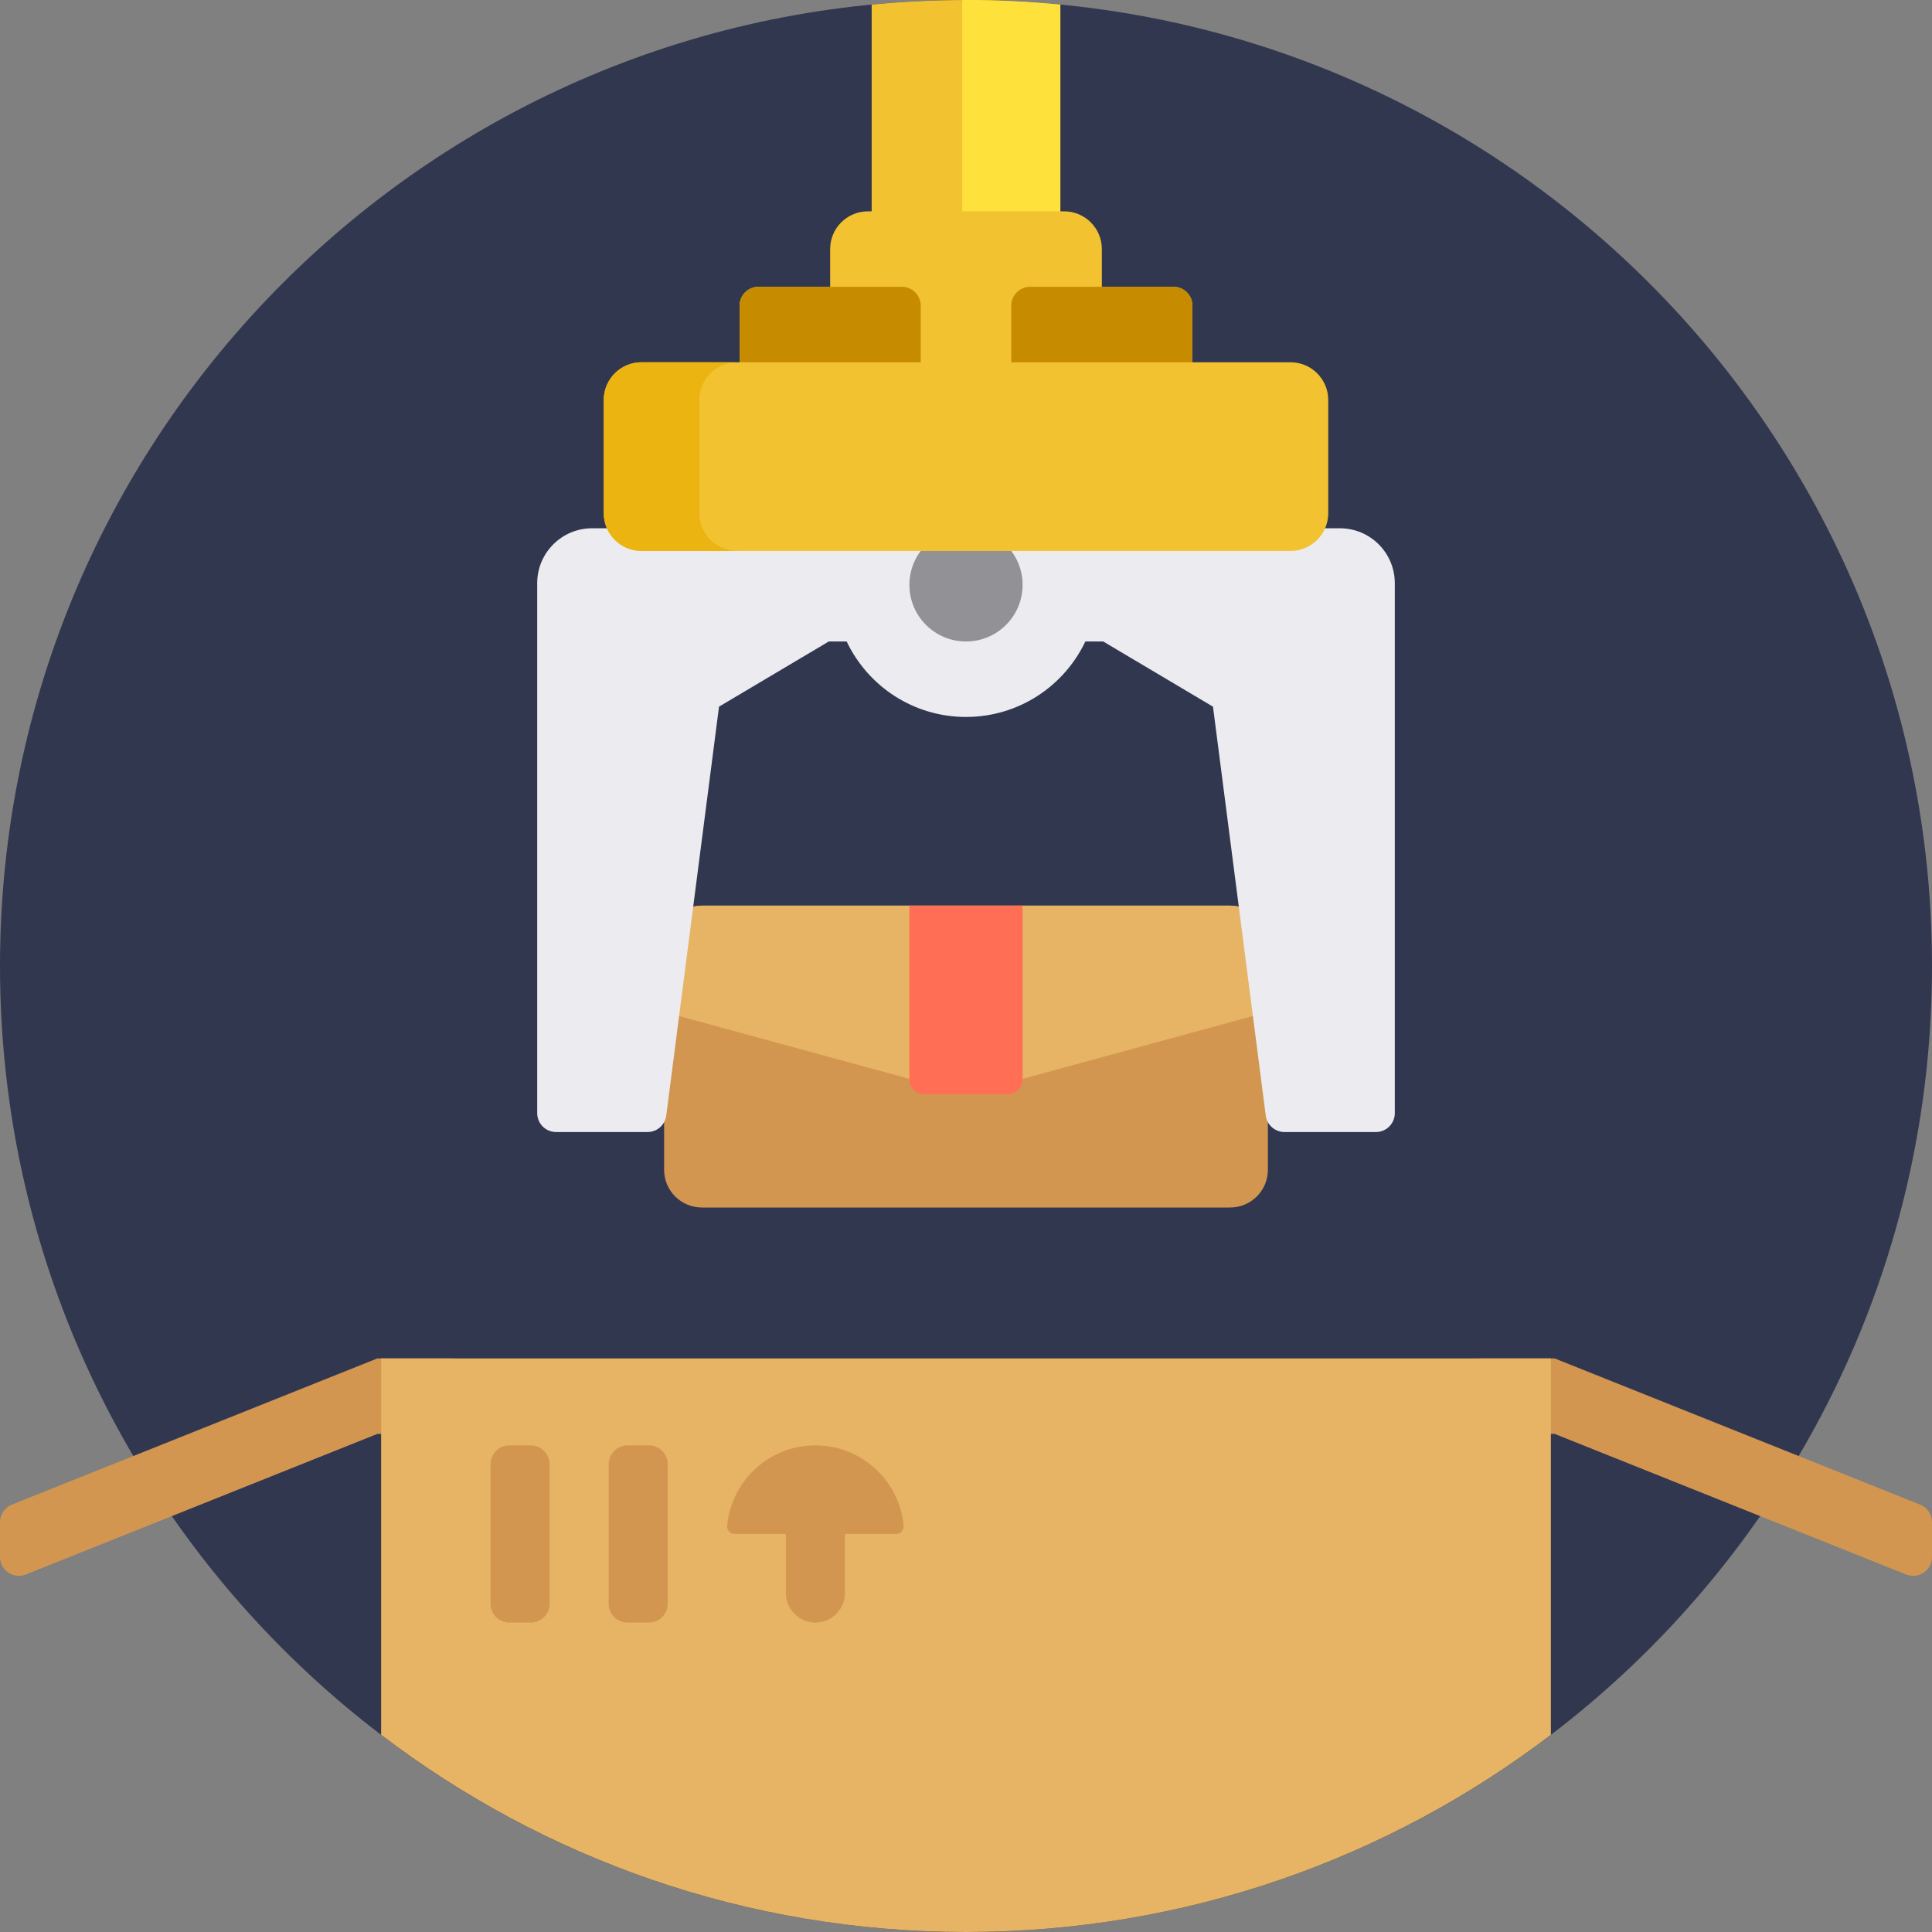 <?xml version="1.0" encoding="iso-8859-1"?>
<!-- Generator: Adobe Illustrator 19.0.0, SVG Export Plug-In . SVG Version: 6.00 Build 0)  -->
<svg version="1.1" id="Capa_1" xmlns="http://www.w3.org/2000/svg" xmlns:xlink="http://www.w3.org/1999/xlink" x="0px" y="0px"
	 viewBox="0 0 512 512" style="enable-background:new 0 0 512 512;" xml:space="preserve">
<rect x="0" y="0" width="512" height="512" fill="#808080" stroke="none"/>
<path style="fill:#323750;" d="M512,256c0,141.385-114.615,256-256,256S0,397.385,0,256S114.615,0,256,0S512,114.615,512,256z"/>
<path style="fill:#D29650;" d="M336,250v60c0,5.523-4.477,10-10,10H186c-5.523,0-10-4.477-10-10v-60c0-5.523,4.477-10,10-10h140
	C331.523,240,336,244.477,336,250z"/>
<path style="fill:#E6B464;" d="M336,250v18.182l-77.369,21.101c-1.723,0.47-3.54,0.47-5.262,0L176,268.182V250
	c0-5.523,4.477-10,10-10h140C331.523,240,336,244.477,336,250z"/>
<path style="fill:#D29650;" d="M100,360h20v20h-20L6.857,417.257C3.573,418.571,0,416.152,0,412.615v-9.229
	c0-2.044,1.245-3.883,3.143-4.643L100,360z M508.857,398.743L412,360h-20v20h20l93.143,37.257c3.284,1.313,6.857-1.105,6.857-4.643
	v-9.229C512,401.341,510.755,399.502,508.857,398.743z"/>
<path style="fill:#E6B464;" d="M101,360h310v99.738C367.975,492.521,314.266,512,256,512s-111.975-19.479-155-52.262V360z"/>
<path style="fill:#D29650;" d="M145.652,388.043V425c0,2.761-2.239,5-5,5H135c-2.761,0-5-2.239-5-5v-36.957c0-2.761,2.239-5,5-5
	h5.652C143.414,383.043,145.652,385.282,145.652,388.043z M171.957,383.043h-5.652c-2.761,0-5,2.239-5,5V425c0,2.761,2.239,5,5,5
	h5.652c2.761,0,5-2.239,5-5v-36.957C176.957,385.282,174.718,383.043,171.957,383.043z M216.087,383.043L216.087,383.043
	c-12.241,0-22.294,9.368-23.381,21.325c-0.105,1.16,0.835,2.153,1.999,2.153h13.556v15.652c0,4.322,3.504,7.826,7.826,7.826l0,0
	c4.322,0,7.826-3.504,7.826-7.826v-15.652h13.556c1.164,0,2.105-0.993,1.999-2.153C238.381,392.411,228.328,383.043,216.087,383.043
	z"/>
<path style="fill:#EBEBF0;" d="M369.636,154.545V295c0,2.761-2.239,5-5,5h-24.24c-2.514,0-4.637-1.867-4.959-4.36l-13.983-108.367
	L292.364,170h-4.736c-5.618,11.824-17.666,20-31.627,20c-13.961,0-26.01-8.176-31.627-20h-4.736l-29.091,17.272L176.563,295.64
	c-0.322,2.494-2.445,4.36-4.959,4.36h-24.24c-2.761,0-5-2.239-5-5V154.545c0-8.033,6.512-14.545,14.545-14.545H201h4.091h19.282
	c5.618-11.824,17.666-20,31.627-20s26.01,8.176,31.627,20h19.282H311h44.091C363.124,140,369.636,146.512,369.636,154.545z"/>
<path style="fill:#919196;" d="M271,155c0,8.284-6.716,15-15,15s-15-6.716-15-15s6.716-15,15-15S271,146.716,271,155z"/>
<path style="fill:#F2C230;" d="M352,106.004v30c0,5.522-4.477,10-10,10H170c-5.523,0-10-4.478-10-10v-30c0-5.523,4.477-10,10-10h26
	v-15c0-2.762,2.239-5,5-5h19v-10c0-5.523,4.477-10,10-10h1V1.217C239.227,0.42,247.564,0,256,0s16.773,0.42,25,1.217v54.787h1
	c5.523,0,10,4.477,10,10v10h19c2.761,0,5,2.238,5,5v15h26C347.523,96.004,352,100.481,352,106.004z"/>
<path style="fill:#C78B00;" d="M268,96.004v-15c0-2.762,2.239-5,5-5h38c2.761,0,5,2.238,5,5v15H268z M244,96.004v-15
	c0-2.762-2.239-5-5-5h-38c-2.761,0-5,2.238-5,5v15H244z"/>
<path style="fill:#EBB410;" d="M195.333,146.004H170c-5.523,0-10-4.478-10-10v-30c0-5.523,4.477-10,10-10h25.333
	c-5.523,0-10,4.477-10,10v30C185.333,141.526,189.811,146.004,195.333,146.004z"/>
<path style="fill:#FFE13C;" d="M255,56.004V0.012C255.334,0.011,255.666,0,256,0c8.436,0,16.773,0.42,25,1.217v54.787
	C281,56.004,255,56.004,255,56.004z"/>
<path style="fill:#FF6E55;" d="M267,290h-22c-2.209,0-4-1.791-4-4v-46h30v46C271,288.209,269.209,290,267,290z"/>
<g>
</g>
<g>
</g>
<g>
</g>
<g>
</g>
<g>
</g>
<g>
</g>
<g>
</g>
<g>
</g>
<g>
</g>
<g>
</g>
<g>
</g>
<g>
</g>
<g>
</g>
<g>
</g>
<g>
</g>
</svg>
